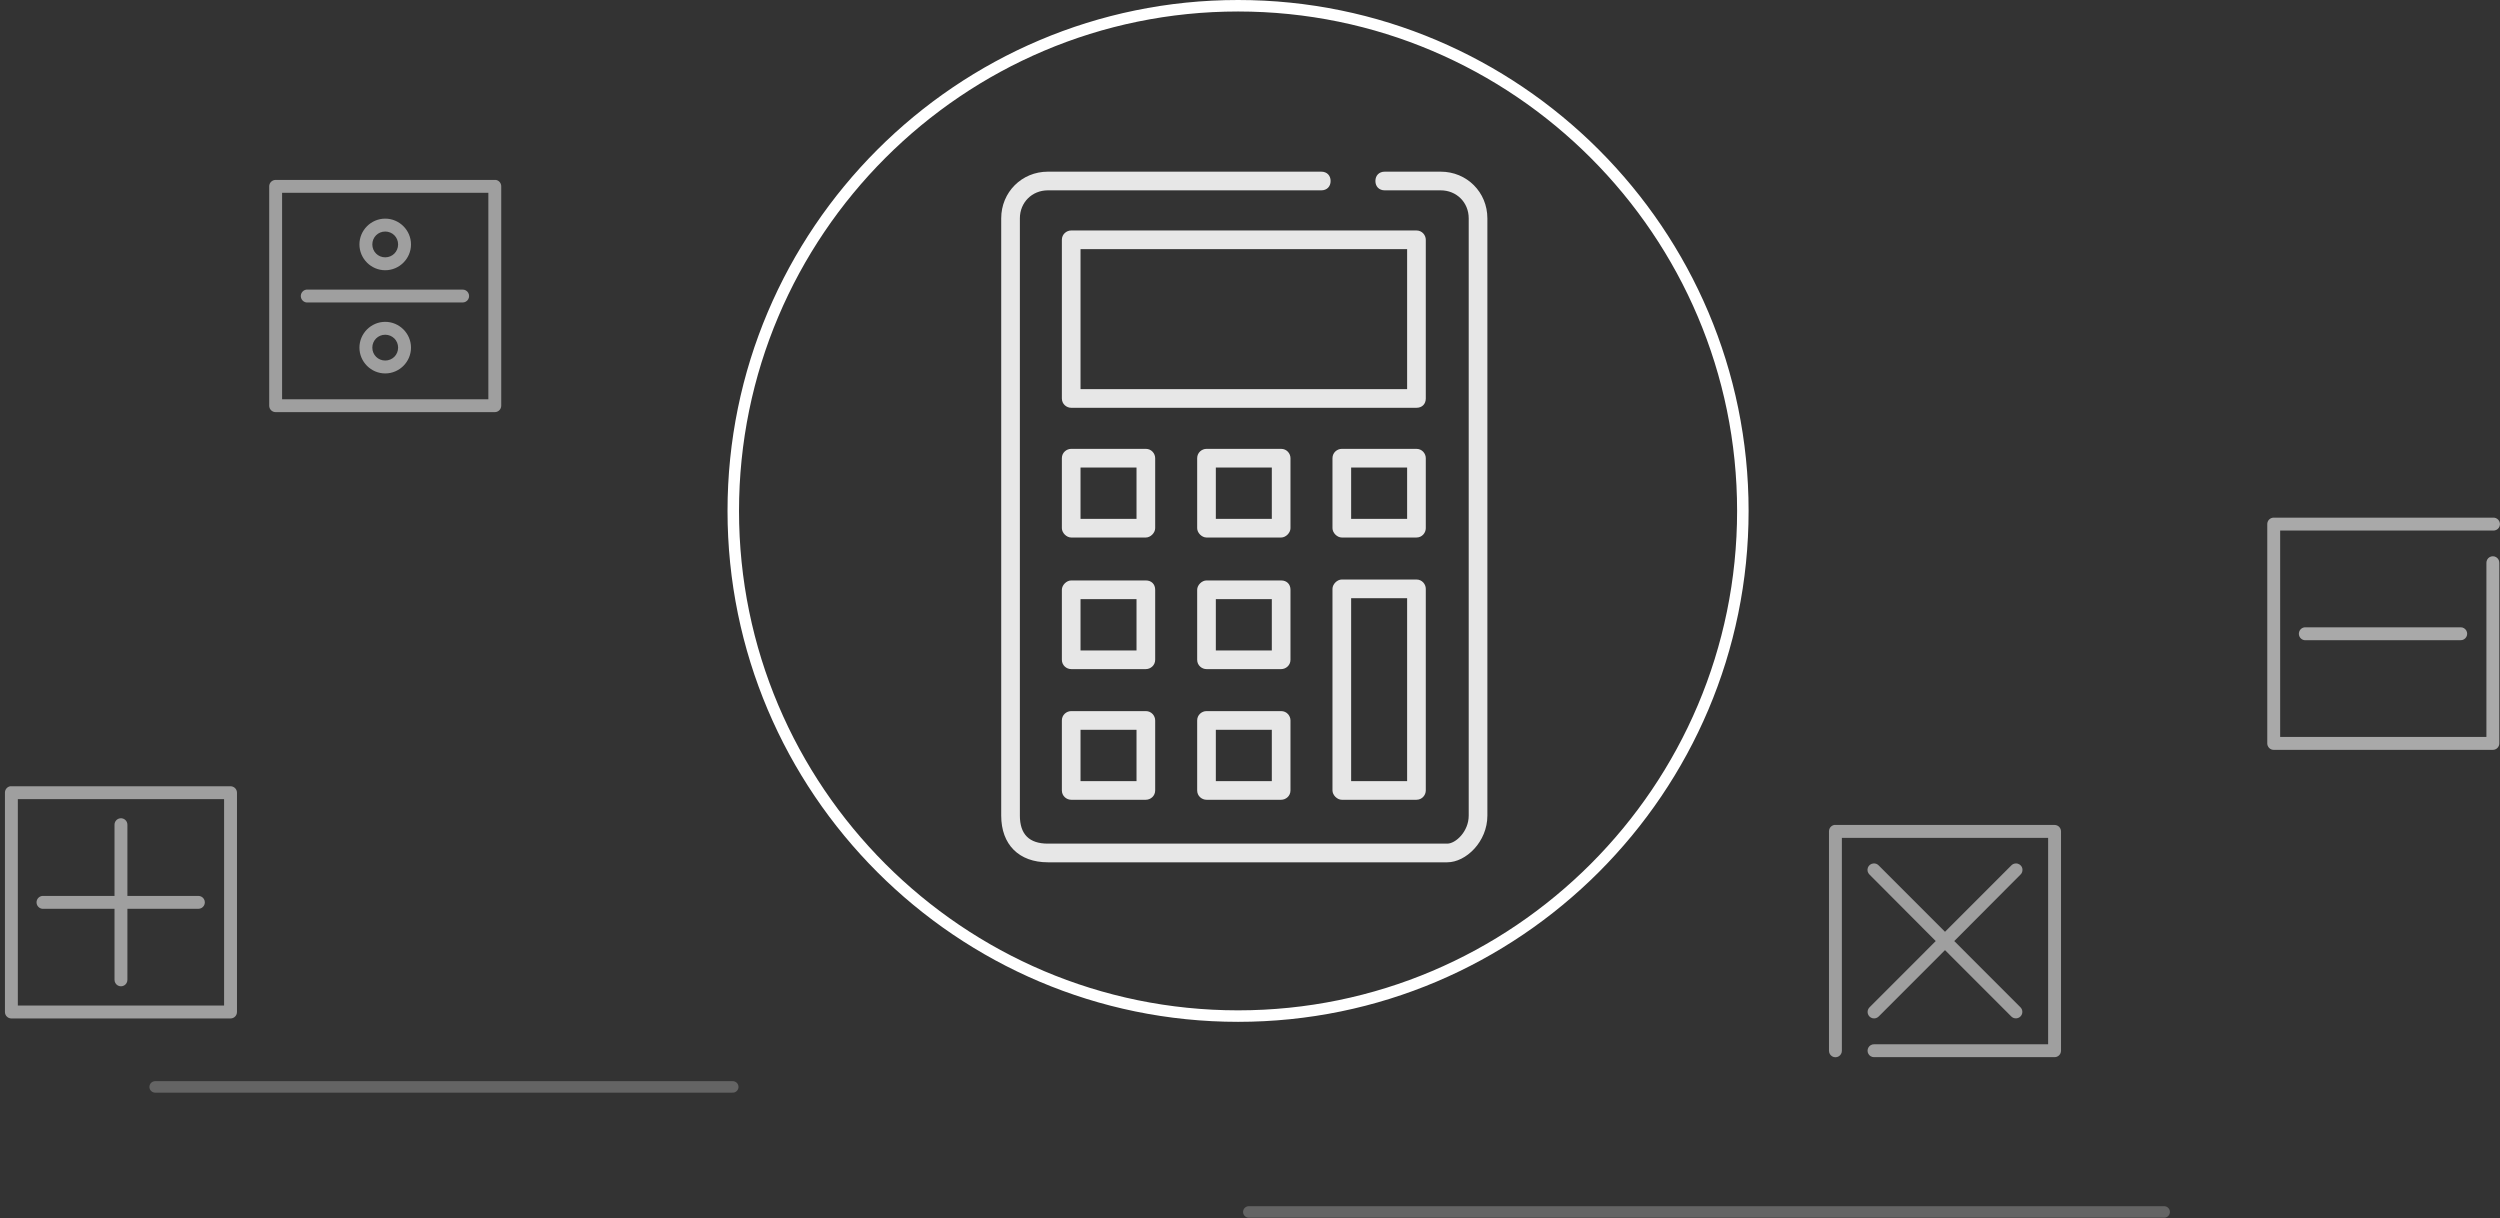 <svg xmlns:xlink="http://www.w3.org/1999/xlink" data-v-3c8fc7e3="" data-v-edc38a76="" xmlns="http://www.w3.org/2000/svg" width="435" height="212" viewBox="0 0 435 212" data-v-59e756cf=""><rect x="0" y="0" width="435" height="212" fill="#333333" stroke="none"/><g data-v-3c8fc7e3="" fill="none" fill-rule="evenodd" transform="translate(0 1)"><path data-v-3c8fc7e3="" stroke="#FFFFFF" stroke-opacity="0.88" stroke-width="2px" d="M217.293,209.878 L376.564,209.878" stroke-linecap="round" stroke-linejoin="round" opacity=".273" class="line-2" fill="none"></path> <path data-v-3c8fc7e3="" stroke="#FFFFFF" stroke-opacity="0.88" stroke-width="2px" d="M27,188.122 L127.498,188.122" stroke-linecap="round" stroke-linejoin="round" opacity=".273" class="line-1" fill="none"></path> <path data-v-3c8fc7e3="" fill="#FFFFFF" fill-opacity="0.88" fill-rule="nonzero" d="M401.023,108.151 C400.404,108.209 399.949,108.759 400.007,109.379 C400.065,109.999 400.614,110.454 401.234,110.396 L428.15,110.396 C428.554,110.402 428.93,110.189 429.134,109.839 C429.338,109.49 429.338,109.057 429.134,108.708 C428.93,108.358 428.554,108.145 428.15,108.151 L401.234,108.151 C401.164,108.145 401.093,108.145 401.023,108.151 Z M395.556,89.071 C394.964,89.109 394.504,89.6 394.505,90.194 L394.505,128.353 C394.505,128.973 395.007,129.476 395.626,129.476 L433.757,129.476 C434.376,129.476 434.878,128.973 434.879,128.353 L434.879,96.928 C434.884,96.523 434.672,96.147 434.322,95.942 C433.973,95.738 433.541,95.738 433.192,95.942 C432.842,96.147 432.63,96.523 432.636,96.928 L432.636,127.231 L396.748,127.231 L396.748,91.316 L433.757,91.316 C434.158,91.354 434.548,91.174 434.781,90.846 C435.014,90.518 435.054,90.09 434.886,89.724 C434.718,89.358 434.368,89.109 433.967,89.071 C433.897,89.065 433.827,89.065 433.757,89.071 L395.626,89.071 C395.603,89.071 395.579,89.071 395.556,89.071 Z" opacity=".66" class="r-4"></path> <path data-v-3c8fc7e3="" fill="#FFFFFF" fill-opacity="0.88" fill-rule="nonzero" d="M1.771,135.808 C1.235,135.911 0.85,136.384 0.86,136.93 L0.86,175.09 C0.86,175.71 1.362,176.212 1.981,176.212 L40.112,176.212 C40.732,176.212 41.234,175.71 41.234,175.09 L41.234,136.93 C41.234,136.311 40.732,135.808 40.112,135.808 L1.981,135.808 C1.912,135.802 1.841,135.802 1.771,135.808 L1.771,135.808 Z M3.103,138.053 L38.991,138.053 L38.991,173.968 L3.103,173.968 L3.103,138.053 Z M20.907,141.385 C20.329,141.457 19.903,141.96 19.925,142.542 L19.925,154.888 L7.589,154.888 C7.519,154.881 7.449,154.881 7.379,154.888 C6.759,154.946 6.304,155.496 6.362,156.115 C6.42,156.735 6.97,157.191 7.589,157.133 L19.925,157.133 L19.925,169.478 C19.92,169.883 20.132,170.26 20.482,170.464 C20.831,170.668 21.263,170.668 21.612,170.464 C21.962,170.26 22.174,169.883 22.168,169.478 L22.168,157.133 L34.505,157.133 C34.909,157.138 35.285,156.926 35.489,156.576 C35.693,156.226 35.693,155.794 35.489,155.444 C35.285,155.095 34.909,154.882 34.505,154.888 L22.168,154.888 L22.168,142.542 C22.181,142.212 22.049,141.894 21.806,141.671 C21.563,141.448 21.234,141.343 20.907,141.385 Z" opacity=".6" class="r-3"></path> <path data-v-3c8fc7e3="" fill="#FFFFFF" fill-opacity="0.88" d="M325.953,149.241 C325.517,149.284 325.145,149.577 325.002,149.992 C324.859,150.407 324.97,150.867 325.288,151.17 L336.818,162.744 L325.288,174.283 C325.003,174.571 324.894,174.989 325.002,175.379 C325.111,175.769 325.419,176.071 325.811,176.171 C326.203,176.271 326.619,176.153 326.9,175.862 L338.43,164.323 L349.96,175.862 C350.397,176.303 351.107,176.308 351.55,175.874 C351.994,175.44 352.004,174.73 351.573,174.283 L340.042,162.744 L351.573,151.17 C351.91,150.845 352.01,150.343 351.822,149.913 C351.635,149.483 351.2,149.215 350.731,149.241 C350.439,149.253 350.162,149.379 349.96,149.592 L338.43,161.131 L326.9,149.592 C326.658,149.332 326.307,149.201 325.953,149.241 L325.953,149.241 Z M319.154,142.542 C318.618,142.645 318.234,143.118 318.243,143.665 L318.243,181.824 C318.237,182.229 318.45,182.605 318.799,182.809 C319.149,183.013 319.581,183.013 319.93,182.809 C320.279,182.605 320.492,182.229 320.486,181.824 L320.486,144.787 L356.374,144.787 L356.374,180.702 L326.094,180.702 C325.689,180.696 325.313,180.909 325.109,181.258 C324.905,181.608 324.905,182.04 325.109,182.39 C325.313,182.739 325.689,182.952 326.094,182.946 L357.496,182.946 C358.115,182.946 358.617,182.444 358.617,181.824 L358.617,143.665 C358.617,143.045 358.115,142.542 357.496,142.542 L319.365,142.542 C319.295,142.536 319.224,142.536 319.154,142.542 Z" opacity=".6" class="r-2"></path> <path data-v-3c8fc7e3="" fill="#FFFFFF" fill-opacity="0.88" d="M47.893,30.308 C47.301,30.345 46.84,30.837 46.841,31.43 L46.841,69.59 C46.841,70.21 47.343,70.712 47.963,70.712 L86.094,70.712 C86.713,70.712 87.215,70.21 87.215,69.59 L87.215,31.43 C87.225,30.884 86.84,30.411 86.304,30.308 C86.234,30.302 86.164,30.302 86.094,30.308 L47.963,30.308 C47.939,30.307 47.916,30.307 47.893,30.308 Z M67.028,57.244 C68.28,57.244 69.271,58.236 69.271,59.489 C69.271,60.742 68.28,61.734 67.028,61.734 C65.776,61.734 64.785,60.742 64.785,59.489 C64.785,58.236 65.776,57.244 67.028,57.244 Z M67.028,55 C64.564,55 62.542,57.023 62.542,59.489 C62.542,61.955 64.564,63.978 67.028,63.978 C69.492,63.978 71.514,61.955 71.514,59.489 C71.514,57.023 69.492,55 67.028,55 Z M53.36,49.388 C52.741,49.446 52.286,49.996 52.344,50.615 C52.402,51.235 52.951,51.691 53.57,51.633 L80.486,51.633 C80.891,51.638 81.267,51.426 81.471,51.076 C81.675,50.726 81.675,50.294 81.471,49.944 C81.267,49.595 80.891,49.382 80.486,49.388 L53.57,49.388 C53.5,49.381 53.43,49.381 53.36,49.388 L53.36,49.388 Z M67.028,39.287 C68.28,39.287 69.271,40.279 69.271,41.532 C69.271,42.785 68.28,43.776 67.028,43.776 C65.776,43.776 64.785,42.785 64.785,41.532 C64.785,40.279 65.776,39.287 67.028,39.287 Z M67.028,37.042 C64.564,37.042 62.542,39.065 62.542,41.532 C62.542,43.998 64.564,46.021 67.028,46.021 C69.492,46.021 71.514,43.998 71.514,41.532 C71.514,39.065 69.492,37.042 67.028,37.042 Z M49.084,32.553 L84.972,32.553 L84.972,68.468 L49.084,68.468 L49.084,32.553 Z" opacity=".6" class="r-1"></path> <g data-v-3c8fc7e3="" class="cal" fill="none"><g data-v-3c8fc7e3="" fill="#FFFFFF" fill-rule="nonzero" opacity=".882" transform="translate(173.57 28.059)"><path data-v-3c8fc7e3="" d="M78.252,120.981 L8.759,120.981 C3.726,120.981 0.641,117.895 0.641,112.861 L0.641,8.931 C0.641,4.385 4.213,0.812 8.759,0.812 L56.333,0.812 C57.307,0.812 57.956,1.462 57.956,2.436 C57.956,3.41 57.307,4.06 56.333,4.06 L8.759,4.06 C5.999,4.06 3.888,6.171 3.888,8.931 L3.888,112.861 C3.888,116.109 5.512,117.733 8.759,117.733 L78.252,117.733 C79.713,117.733 81.986,115.622 81.986,112.861 L81.986,8.931 C81.986,6.171 79.876,4.06 77.115,4.06 L67.373,4.06 C66.399,4.06 65.75,3.41 65.75,2.436 C65.75,1.462 66.399,0.812 67.373,0.812 L77.115,0.812 C81.662,0.812 85.234,4.385 85.234,8.931 L85.234,112.861 C85.234,117.408 81.499,120.981 78.252,120.981 Z" fill="#FFFFFF"></path> <path data-v-3c8fc7e3="" d="M71.27,14.29 L71.27,38.649 L14.442,38.649 L14.442,14.29 L71.27,14.29 L71.27,14.29 Z M72.894,11.043 L12.819,11.043 C12.007,11.043 11.195,11.692 11.195,12.666 L11.195,40.273 C11.195,41.247 12.007,41.897 12.819,41.897 L72.894,41.897 C73.868,41.897 74.518,41.247 74.518,40.273 L74.518,12.666 C74.518,11.854 73.868,11.043 72.894,11.043 L72.894,11.043 Z" fill="#FFFFFF"></path> <path data-v-3c8fc7e3="" d="M71.27,52.29 L71.27,61.221 L61.528,61.221 L61.528,52.29 L71.27,52.29 L71.27,52.29 Z M72.894,49.042 L59.905,49.042 C59.093,49.042 58.281,49.691 58.281,50.666 L58.281,62.845 C58.281,63.657 59.093,64.469 59.905,64.469 L72.894,64.469 C73.868,64.469 74.518,63.657 74.518,62.845 L74.518,50.666 C74.518,49.854 73.868,49.042 72.894,49.042 L72.894,49.042 Z" fill="#FFFFFF"></path> <path data-v-3c8fc7e3="" d="M71.27,75.024 L71.27,106.853 L61.528,106.853 L61.528,75.024 L71.27,75.024 L71.27,75.024 Z M72.894,71.777 L59.905,71.777 C59.093,71.777 58.281,72.588 58.281,73.4 L58.281,108.477 C58.281,109.289 59.093,110.101 59.905,110.101 L72.894,110.101 C73.868,110.101 74.518,109.289 74.518,108.477 L74.518,73.4 C74.518,72.588 73.868,71.777 72.894,71.777 L72.894,71.777 Z" fill="#FFFFFF"></path> <path data-v-3c8fc7e3="" d="M47.727,52.29 L47.727,61.221 L37.985,61.221 L37.985,52.29 L47.727,52.29 L47.727,52.29 Z M49.351,49.042 L36.362,49.042 C35.55,49.042 34.738,49.691 34.738,50.666 L34.738,62.845 C34.738,63.657 35.55,64.469 36.362,64.469 L49.351,64.469 C50.163,64.469 50.974,63.657 50.974,62.845 L50.974,50.666 C50.974,49.854 50.325,49.042 49.351,49.042 L49.351,49.042 Z" fill="#FFFFFF"></path> <path data-v-3c8fc7e3="" d="M24.184,52.29 L24.184,61.221 L14.442,61.221 L14.442,52.29 L24.184,52.29 L24.184,52.29 Z M25.808,49.042 L12.819,49.042 C12.007,49.042 11.195,49.691 11.195,50.666 L11.195,62.845 C11.195,63.657 12.007,64.469 12.819,64.469 L25.808,64.469 C26.62,64.469 27.431,63.657 27.431,62.845 L27.431,50.666 C27.431,49.854 26.782,49.042 25.808,49.042 L25.808,49.042 Z" fill="#FFFFFF"></path> <path data-v-3c8fc7e3="" d="M47.727,75.187 L47.727,84.118 L37.985,84.118 L37.985,75.187 L47.727,75.187 L47.727,75.187 Z M49.351,71.939 L36.362,71.939 C35.55,71.939 34.738,72.751 34.738,73.563 L34.738,85.742 C34.738,86.716 35.55,87.366 36.362,87.366 L49.351,87.366 C50.163,87.366 50.974,86.716 50.974,85.742 L50.974,73.563 C50.974,72.588 50.325,71.939 49.351,71.939 L49.351,71.939 Z" fill="#FFFFFF"></path> <path data-v-3c8fc7e3="" d="M24.184,75.187 L24.184,84.118 L14.442,84.118 L14.442,75.187 L24.184,75.187 L24.184,75.187 Z M25.808,71.939 L12.819,71.939 C12.007,71.939 11.195,72.751 11.195,73.563 L11.195,85.742 C11.195,86.716 12.007,87.366 12.819,87.366 L25.808,87.366 C26.62,87.366 27.431,86.716 27.431,85.742 L27.431,73.563 C27.431,72.588 26.782,71.939 25.808,71.939 L25.808,71.939 Z" fill="#FFFFFF"></path> <path data-v-3c8fc7e3="" d="M47.727,97.921 L47.727,106.853 L37.985,106.853 L37.985,97.921 L47.727,97.921 L47.727,97.921 Z M49.351,94.674 L36.362,94.674 C35.55,94.674 34.738,95.323 34.738,96.297 L34.738,108.477 C34.738,109.451 35.55,110.101 36.362,110.101 L49.351,110.101 C50.163,110.101 50.974,109.451 50.974,108.477 L50.974,96.297 C50.974,95.486 50.325,94.674 49.351,94.674 L49.351,94.674 Z" fill="#FFFFFF"></path> <path data-v-3c8fc7e3="" d="M24.184,97.921 L24.184,106.853 L14.442,106.853 L14.442,97.921 L24.184,97.921 L24.184,97.921 Z M25.808,94.674 L12.819,94.674 C12.007,94.674 11.195,95.323 11.195,96.297 L11.195,108.477 C11.195,109.451 12.007,110.101 12.819,110.101 L25.808,110.101 C26.62,110.101 27.431,109.451 27.431,108.477 L27.431,96.297 C27.431,95.486 26.782,94.674 25.808,94.674 L25.808,94.674 Z" fill="#FFFFFF"></path></g></g> <path data-v-3c8fc7e3="" stroke="#FFFFFF" stroke-width="2px" d="M215.423,175.8 C166.989,175.8 127.589,136.368 127.589,87.9 C127.589,39.432 166.989,0 215.423,0 C263.856,0 303.256,39.432 303.256,87.9 C303.256,136.368 263.856,175.8 215.423,175.8 Z" class="o" fill="none"></path></g></svg>